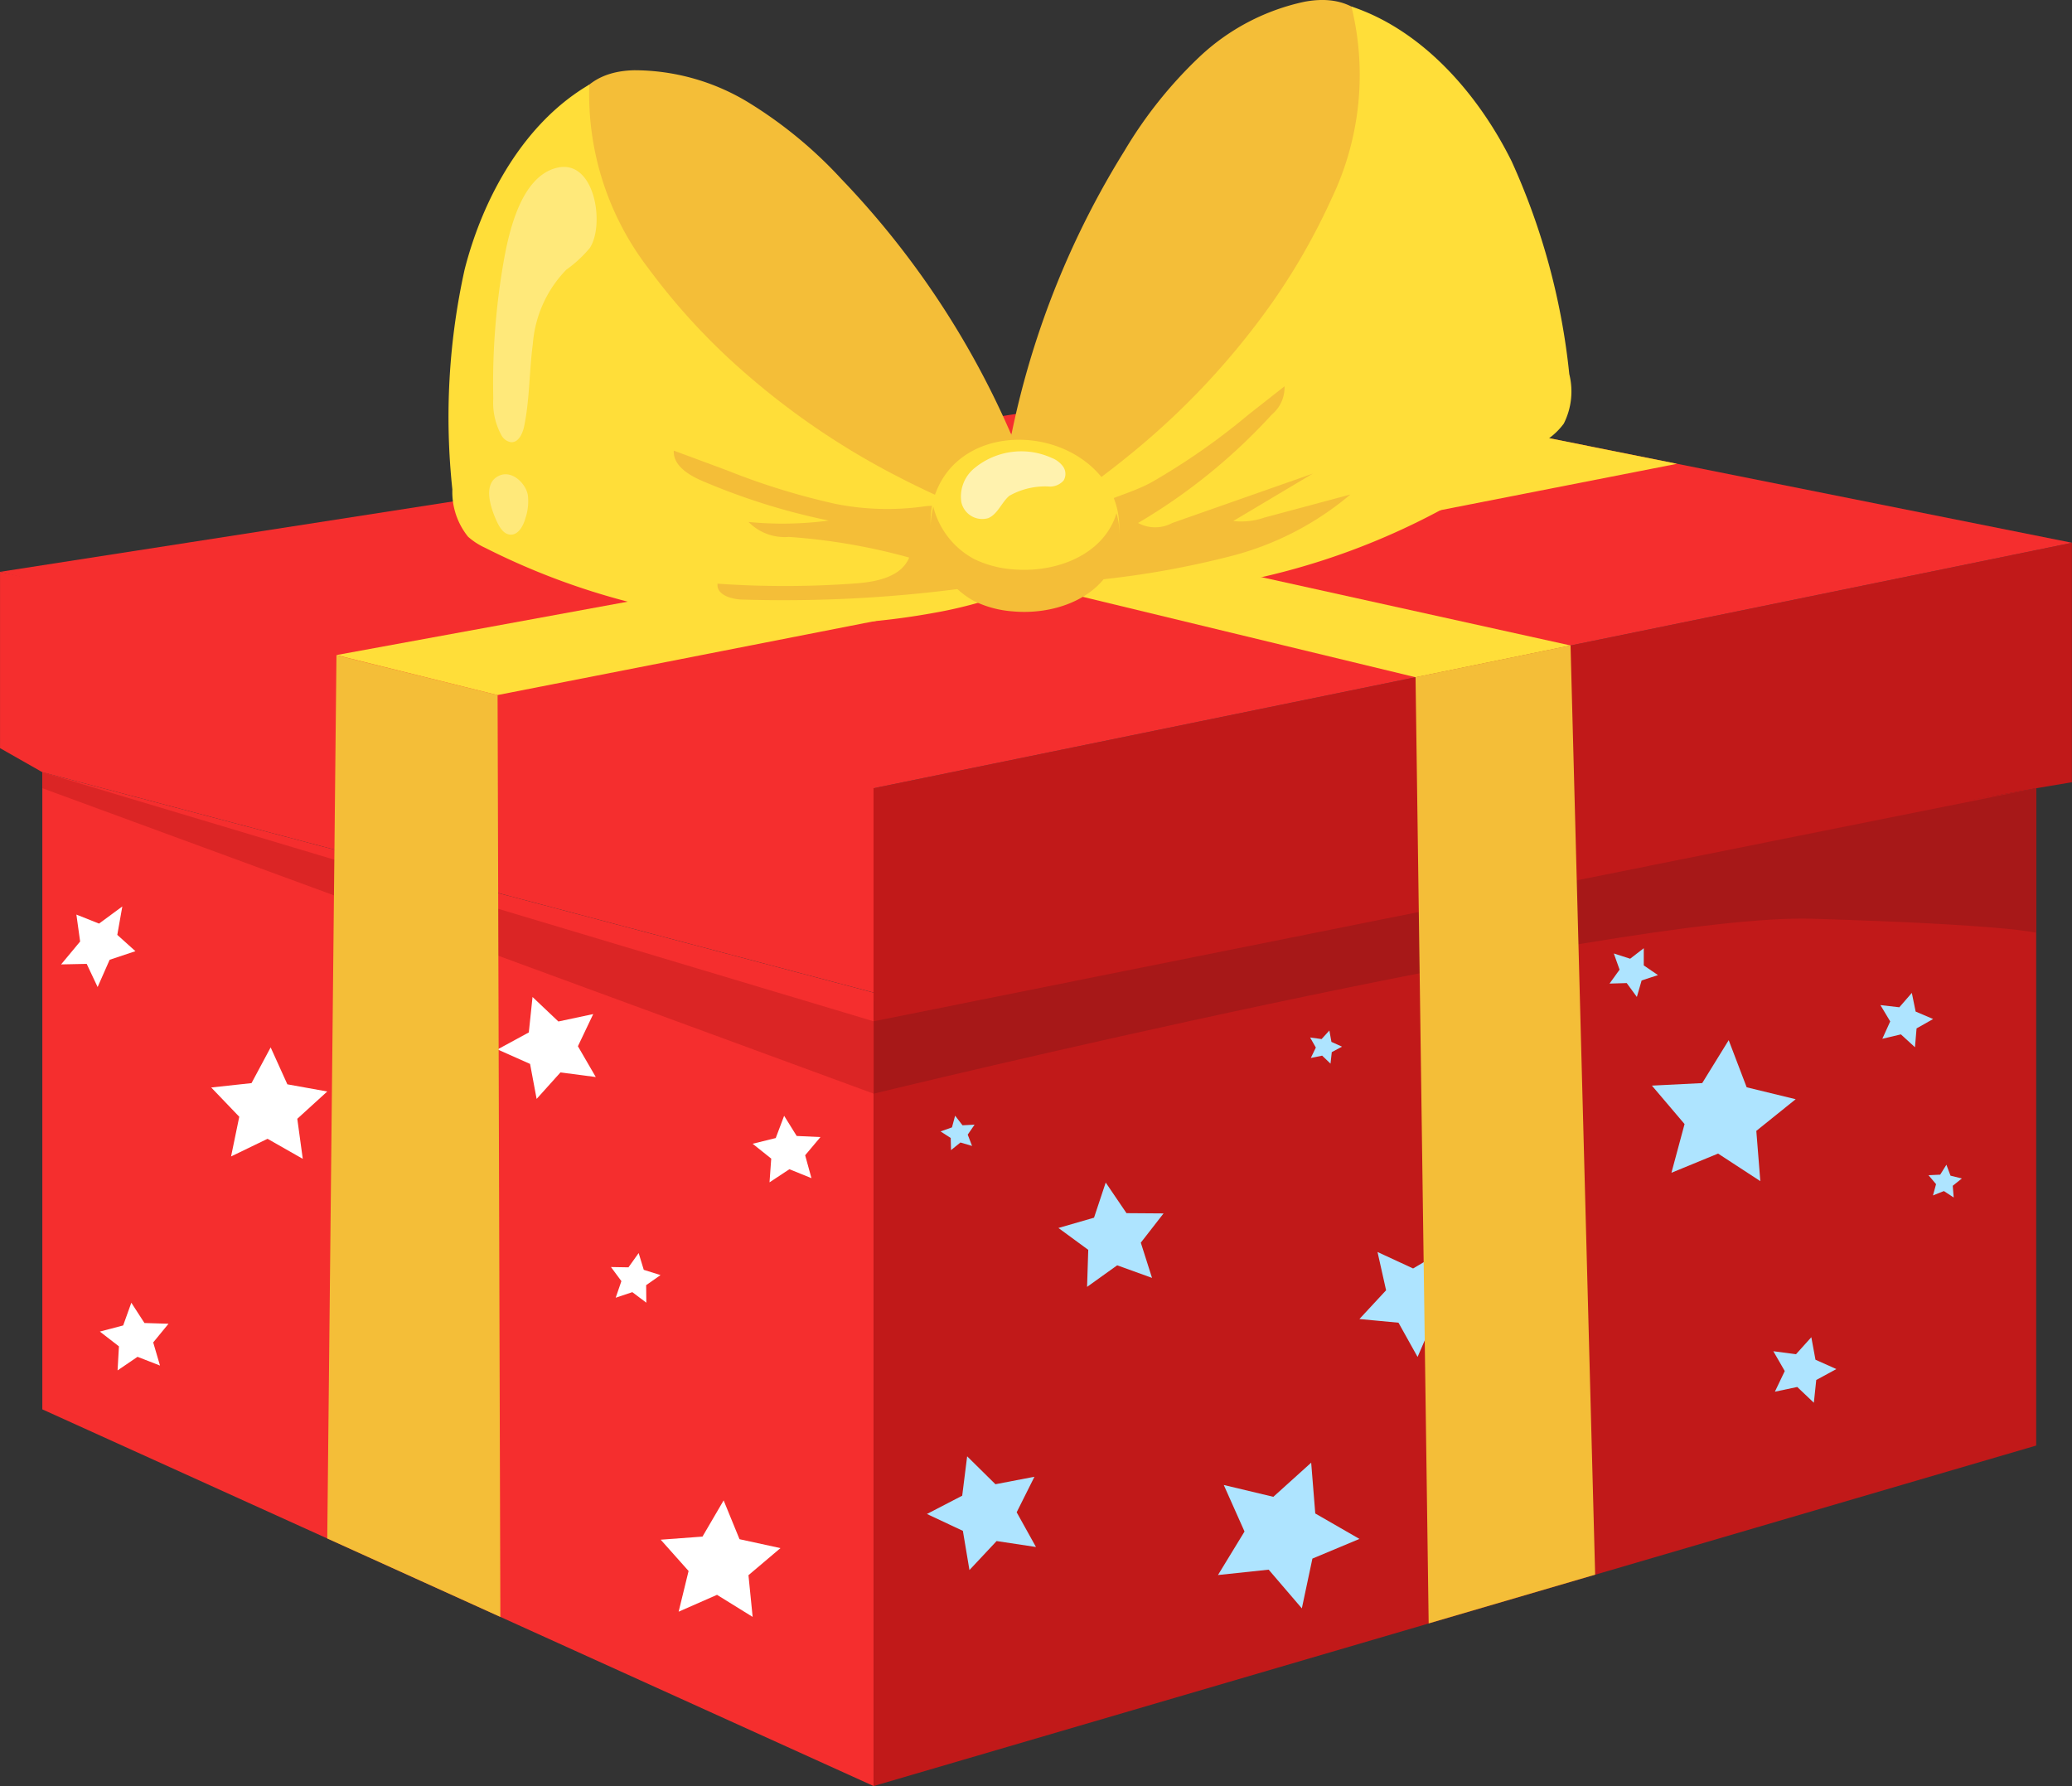 <svg id="gift" xmlns="http://www.w3.org/2000/svg" width="94.738" height="81.666" viewBox="0 0 94.738 81.666">
  <rect x="0" y="0" width="94.738" height="81.666" fill="#333333" stroke="none"/>
  <path id="Path_4979" data-name="Path 4979" d="M2498.781,1583.239v29.134l38.01,17.224v-36.279Z" transform="translate(-2496.846 -1547.931)" fill="#f52e2e"/>
  <path id="Path_4980" data-name="Path 4980" d="M2780.146,1598.009l53.157-9.345v30.055l-53.157,15.569Z" transform="translate(-2740.202 -1552.622)" fill="#c11919"/>
  <path id="Path_4981" data-name="Path 4981" d="M2486.395,1524.582l-1.935-1.1v-8.062s39.945,8.795,39.945,9.894v9.345Z" transform="translate(-2484.459 -1489.274)" fill="#f52e2e"/>
  <path id="Path_4982" data-name="Path 4982" d="M2833.3,1516.811l1.636-.275v-10.948l-54.794,11.223v9.738Z" transform="translate(-2740.202 -1480.769)" fill="#c11919"/>
  <path id="Path_4983" data-name="Path 4983" d="M2484.459,1458.65l57.046-8.867,37.692,7.538-54.793,11.223Z" transform="translate(-2484.459 -1432.503)" fill="#f52e2e"/>
  <path id="Path_4984" data-name="Path 4984" d="M2833.3,1588.664l-53.157,10.657v3.31s33.924-8.274,42.934-8,10.223.643,10.223.643Z" transform="translate(-2740.202 -1552.622)" fill="#a71818"/>
  <path id="Path_4985" data-name="Path 4985" d="M2498.781,1583.239l38.01,11.39v3.309l-38.01-13.967Z" transform="translate(-2496.846 -1547.931)" fill="#db2525"/>
  <path id="Path_4986" data-name="Path 4986" d="M2506.819,1632.36l-.5-1.059-1.17.024.87-1.047-.171-1.231,1.036.412,1.064-.784-.23,1.3.829.746-1.179.393Z" transform="translate(-2502.355 -1587.228)" fill="#fff"/>
  <path id="Path_4987" data-name="Path 4987" d="M2521.012,1765.676l-1.028-.4-.912.621.062-1.1-.872-.675,1.066-.281.373-1.038.6.927,1.1.034-.7.854Z" transform="translate(-2513.696 -1703.236)" fill="#fff"/>
  <path id="Path_4988" data-name="Path 4988" d="M2560.127,1681.442l-1.611-.917-1.668.807.375-1.815-1.283-1.338,1.843-.2.875-1.634.764,1.689,1.824.328-1.37,1.248Z" transform="translate(-2546.283 -1628.454)" fill="#fff"/>
  <path id="Path_4989" data-name="Path 4989" d="M2623.4,1784.1l-.956-.485-.942.512.166-1.059-.778-.737,1.059-.169.46-.968.488.954,1.063.139-.756.759Z" transform="translate(-2602.458 -1719.141)" fill="#fff"/>
  <path id="Path_4990" data-name="Path 4990" d="M2657.357,1662.97l-1.615-.211-1.09,1.211-.3-1.6-1.488-.662,1.431-.778.17-1.62,1.182,1.12,1.593-.339-.7,1.471Z" transform="translate(-2630.116 -1613.723)" fill="#fff"/>
  <path id="Path_4991" data-name="Path 4991" d="M2692.865,1748.263l-.64-.482-.761.255.261-.759-.477-.645.8.014.466-.653.234.767.766.241-.657.46Z" transform="translate(-2663.313 -1688.698)" fill="#fff"/>
  <path id="Path_4992" data-name="Path 4992" d="M2741.894,1702.379l-1.008-.409-.909.6.078-1.085-.85-.679,1.056-.261.384-1.018.574.923,1.087.05-.7.832Z" transform="translate(-2704.792 -1648.508)" fill="#fff"/>
  <path id="Path_4993" data-name="Path 4993" d="M2712.29,1835.044l-1.629-1.009-1.755.771.455-1.861-1.275-1.431,1.911-.142.967-1.655.726,1.774,1.872.408-1.463,1.238Z" transform="translate(-2677.877 -1761.112)" fill="#fff"/>
  <path id="Path_4994" data-name="Path 4994" d="M2803.229,1818.93l-1.8-.272-1.242,1.326-.3-1.792-1.644-.772,1.613-.836.226-1.8,1.293,1.276,1.784-.342-.813,1.624Z" transform="translate(-2755.861 -1748.194)" fill="#aee4ff"/>
  <path id="Path_4995" data-name="Path 4995" d="M2846.979,1726.447l-1.593-.575-1.377.986.054-1.693-1.364-1,1.628-.471.534-1.607.951,1.4,1.694.012-1.04,1.337Z" transform="translate(-2794.305 -1668.016)" fill="#aee4ff"/>
  <path id="Path_4996" data-name="Path 4996" d="M3122.5,1660.391l-.643-.588-.849.2.36-.793-.448-.747.865.1.571-.657.175.853.8.341-.758.429Z" transform="translate(-3034.942 -1612.506)" fill="#aee4ff"/>
  <path id="Path_4997" data-name="Path 4997" d="M3030.481,1645.041l-.464-.634-.785.023.459-.637-.264-.74.748.24.622-.48,0,.786.649.443-.747.245Z" transform="translate(-2955.639 -1599.456)" fill="#aee4ff"/>
  <path id="Path_4998" data-name="Path 4998" d="M2947.237,1749.406l-.873-1.566-1.786-.168,1.219-1.315-.392-1.75,1.627.753,1.544-.913-.214,1.78,1.345,1.186-1.759.347Z" transform="translate(-2882.421 -1687.36)" fill="#aee4ff"/>
  <path id="Path_4999" data-name="Path 4999" d="M2981.344,1700.739l-1.029-.622-1.1.495.274-1.171-.81-.889,1.2-.1.6-1.045.467,1.108,1.177.243-.909.787Z" transform="translate(-2911.918 -1646.675)" fill="#aee4ff"/>
  <path id="Path_5000" data-name="Path 5000" d="M3086.52,1777.492l-.759-.721-1.023.216.451-.944-.522-.907,1.037.137.7-.777.19,1.029.955.427-.92.5Z" transform="translate(-3003.585 -1713.352)" fill="#aee4ff"/>
  <path id="Path_5001" data-name="Path 5001" d="M3138.362,1717.608l-.448-.294-.5.2.141-.516-.345-.409.535-.025.283-.454.188.5.52.128-.418.334Z" transform="translate(-3049.033 -1662.853)" fill="#aee4ff"/>
  <path id="Path_5002" data-name="Path 5002" d="M2804.246,1700.877l-.531-.158-.431.348-.015-.554-.464-.3.522-.185.144-.535.337.439.553-.028-.314.456Z" transform="translate(-2759.8 -1648.479)" fill="#aee4ff"/>
  <path id="Path_5003" data-name="Path 5003" d="M2928.812,1672.182l-.382-.366-.519.107.23-.477-.262-.46.525.072.356-.392.094.521.483.218-.467.25Z" transform="translate(-2867.977 -1623.547)" fill="#aee4ff"/>
  <path id="Path_5004" data-name="Path 5004" d="M2900.53,1823.606l-1.517-1.77-2.318.246,1.214-1.99-.949-2.128,2.267.541,1.73-1.561.187,2.323,2.02,1.163-2.151.9Z" transform="translate(-2841.006 -1750.064)" fill="#aee4ff"/>
  <path id="Path_5005" data-name="Path 5005" d="M2595.642,1543.629l-.421,40.388,7.915,3.587-.127-42.15Z" transform="translate(-2580.258 -1513.671)" fill="#f4be38"/>
  <path id="Path_5006" data-name="Path 5006" d="M2963.567,1541.8l.6,43.267,7.612-2.229-1.125-42.489Z" transform="translate(-2898.844 -1510.837)" fill="#f4be38"/>
  <path id="Path_5007" data-name="Path 5007" d="M3048.534,1680.376l-1.931-1.26-2.133.877.6-2.227-1.493-1.758,2.3-.115,1.211-1.963.822,2.155,2.241.545-1.8,1.448Z" transform="translate(-2968.047 -1626.369)" fill="#aee4ff"/>
  <path id="Path_5008" data-name="Path 5008" d="M2605.7,1481.134l53.932-10.575-6.479-1.3-54.819,10.046Z" transform="translate(-2582.954 -1449.352)" fill="#ffde39"/>
  <path id="Path_5009" data-name="Path 5009" d="M2723.593,1487.19l-37.481-9.054,5.969-.928,38.6,8.53Z" transform="translate(-2658.87 -1456.224)" fill="#ffde39"/>
  <path id="Path_5010" data-name="Path 5010" d="M2817.336,1468.466c-.259-.167-.6.008-.836.2a1.658,1.658,0,0,0-.685,1.058c-.04.43.319.906.746.84a1.542,1.542,0,0,0,.645-.4,2.088,2.088,0,0,1,1.61-.4,1.044,1.044,0,0,0,.634.01.551.551,0,0,0,.139-.784,1.235,1.235,0,0,0-.762-.442,3.53,3.53,0,0,0-1.5-.034Z" transform="translate(-2771.05 -1448.605)" fill="#fff" opacity="0.33"/>
  <g id="Group_329" data-name="Group 329" transform="translate(20.528)">
    <path id="Path_5011" data-name="Path 5011" d="M2836.195,1321.95a10.055,10.055,0,0,0-4.812,2.529,19.937,19.937,0,0,0-3.421,4.291,39.565,39.565,0,0,0-5.738,16.629,3.378,3.378,0,0,0,.191,1.942c.576,1.093,2.074,1.265,3.294,1.074a13.05,13.05,0,0,0,6.3-3.077,28.822,28.822,0,0,0,4.668-5.325,31.255,31.255,0,0,0,3.95-6.93,9.723,9.723,0,0,0,.76-3.726,10.533,10.533,0,0,0-.507-2.674C2840.147,1324.225,2839.392,1321.35,2836.195,1321.95Z" transform="translate(-2797.078 -1321.87)" fill="#f4be38"/>
    <path id="Path_5012" data-name="Path 5012" d="M2838.378,1332.845a13.069,13.069,0,0,0,.9-8.767c3.292,1.093,5.833,4.061,7.329,7.085a31.218,31.218,0,0,1,2.633,9.726,3.26,3.26,0,0,1-.253,2.262,3.127,3.127,0,0,1-.658.657,32.509,32.509,0,0,1-19.452,7.161,20.023,20.023,0,0,1-3.362-.162,3.075,3.075,0,0,1-1.84-.752c-1.31-1.376.8-2.182,1.713-2.763a39.68,39.68,0,0,0,3.845-2.791,34.724,34.724,0,0,0,6.482-6.969A29.6,29.6,0,0,0,2838.378,1332.845Z" transform="translate(-2798.015 -1323.78)" fill="#ffde39"/>
    <path id="Path_5013" data-name="Path 5013" d="M2675.669,1345.636a10.055,10.055,0,0,1,5.232,1.478,19.929,19.929,0,0,1,4.235,3.49,39.566,39.566,0,0,1,9.057,15.08,3.382,3.382,0,0,1,.216,1.94c-.337,1.189-1.767,1.667-3,1.733a13.051,13.051,0,0,1-6.8-1.706,28.854,28.854,0,0,1-5.669-4.244,31.268,31.268,0,0,1-5.3-5.962,9.732,9.732,0,0,1-1.515-3.488,10.5,10.5,0,0,1-.057-2.721C2672.274,1348.68,2672.417,1345.711,2675.669,1345.636Z" transform="translate(-2667.199 -1342.424)" fill="#f4be38"/>
    <path id="Path_5014" data-name="Path 5014" d="M2645.529,1358.907a13.069,13.069,0,0,1-2.695-8.391c-2.995,1.75-4.865,5.181-5.7,8.449a31.209,31.209,0,0,0-.562,10.061,3.254,3.254,0,0,0,.717,2.16,3.1,3.1,0,0,0,.78.507,32.5,32.5,0,0,0,20.513,2.978,20,20,0,0,0,3.256-.855,3.074,3.074,0,0,0,1.645-1.117c1-1.618-1.24-1.969-2.248-2.349a39.636,39.636,0,0,1-4.34-1.935,34.72,34.72,0,0,1-7.784-5.476A29.641,29.641,0,0,1,2645.529,1358.907Z" transform="translate(-2636.417 -1346.646)" fill="#ffde39"/>
    <path id="Path_5015" data-name="Path 5015" d="M2848.642,1453.91l1.644-1.291a1.617,1.617,0,0,1-.58,1.291,26.4,26.4,0,0,1-6.117,4.959,1.643,1.643,0,0,0,1.565,0l6.422-2.256-3.635,2.166a3.234,3.234,0,0,0,1.434-.16l3.921-1.051a13.737,13.737,0,0,1-5.4,2.8,41.063,41.063,0,0,1-6.029,1.089,2.982,2.982,0,0,1-1.823-.147.974.974,0,0,1-.512-.627c-.092-.456.262-.868.59-1.2a6.61,6.61,0,0,1,1.516-1.39c.813-.415,1.726-.63,2.543-1.072A30.683,30.683,0,0,0,2848.642,1453.91Z" transform="translate(-2812.081 -1434.956)" fill="#f4be38"/>
    <path id="Path_5016" data-name="Path 5016" d="M2719.892,1476.841a31.878,31.878,0,0,1-4.962-1.535l-2.427-.9c-.038.675.675,1.119,1.3,1.385a30.018,30.018,0,0,0,5.786,1.814,16.081,16.081,0,0,1-3.668.064,2.315,2.315,0,0,0,1.844.683,27.789,27.789,0,0,1,5.5.944c-.36.885-1.489,1.112-2.442,1.182a44.108,44.108,0,0,1-6.32.012c-.056.529.67.728,1.2.729a62.32,62.32,0,0,0,10.514-.582c.726-.123,1.586-.4,1.752-1.116.149-.643-.372-1.245-.91-1.627a4.061,4.061,0,0,0-3.072-.942A12.106,12.106,0,0,1,2719.892,1476.841Z" transform="translate(-2702.223 -1453.802)" fill="#f4be38"/>
    <g id="Group_328" data-name="Group 328" transform="translate(22.017 20.107)">
      <path id="Path_5017" data-name="Path 5017" d="M2799.521,1473.492a3.823,3.823,0,0,0,1.869,4.292,4.858,4.858,0,0,0,1.771.472c1.776.163,3.784-.5,4.563-2.106a3.611,3.611,0,0,0-.6-3.842C2805.049,1469.928,2800.449,1470.114,2799.521,1473.492Z" transform="translate(-2799.398 -1470.71)" fill="#ffde39"/>
      <path id="Path_5018" data-name="Path 5018" d="M2807.724,1494.145c-.778,1.6-2.787,2.269-4.563,2.106a4.862,4.862,0,0,1-1.771-.472,3.754,3.754,0,0,1-1.863-2.39l-.006.021a3.822,3.822,0,0,0,1.869,4.292,4.857,4.857,0,0,0,1.771.472c1.776.163,3.785-.5,4.563-2.106a3.4,3.4,0,0,0,.178-2.384A3.015,3.015,0,0,1,2807.724,1494.145Z" transform="translate(-2799.398 -1490.326)" fill="#f4be38"/>
    </g>
    <path id="Path_5019" data-name="Path 5019" d="M2651.792,1383.01a32.3,32.3,0,0,0-.426,5.988,3.1,3.1,0,0,0,.382,1.69.612.612,0,0,0,.427.3c.339.024.527-.38.6-.712.259-1.241.232-2.524.4-3.78a5.459,5.459,0,0,1,1.531-3.395,5.748,5.748,0,0,0,1.071-.989c.7-1.056.242-4.076-1.487-3.674S2652.027,1381.593,2651.792,1383.01Z" transform="translate(-2649.34 -1370.769)" fill="#fff" opacity="0.33"/>
    <path id="Path_5020" data-name="Path 5020" d="M2650.361,1484.531c.129.281.313.6.621.624.373.025.6-.4.7-.76a2.4,2.4,0,0,0,.108-1.047c-.094-.535-.707-1.127-1.27-.906C2649.67,1482.774,2650.109,1483.978,2650.361,1484.531Z" transform="translate(-2648.183 -1460.709)" fill="#fff" opacity="0.33"/>
  </g>
  <path id="Path_5021" data-name="Path 5021" d="M2810.171,1475.518a1.679,1.679,0,0,0-.521,1.483.977.977,0,0,0,1.235.733c.433-.187.6-.714.96-1.02a3.327,3.327,0,0,1,1.868-.421.83.83,0,0,0,.613-.278.586.586,0,0,0-.02-.633,1.15,1.15,0,0,0-.524-.4A3.36,3.36,0,0,0,2810.171,1475.518Z" transform="translate(-2765.695 -1454.044)" fill="#fff" opacity="0.59"/>
</svg>
